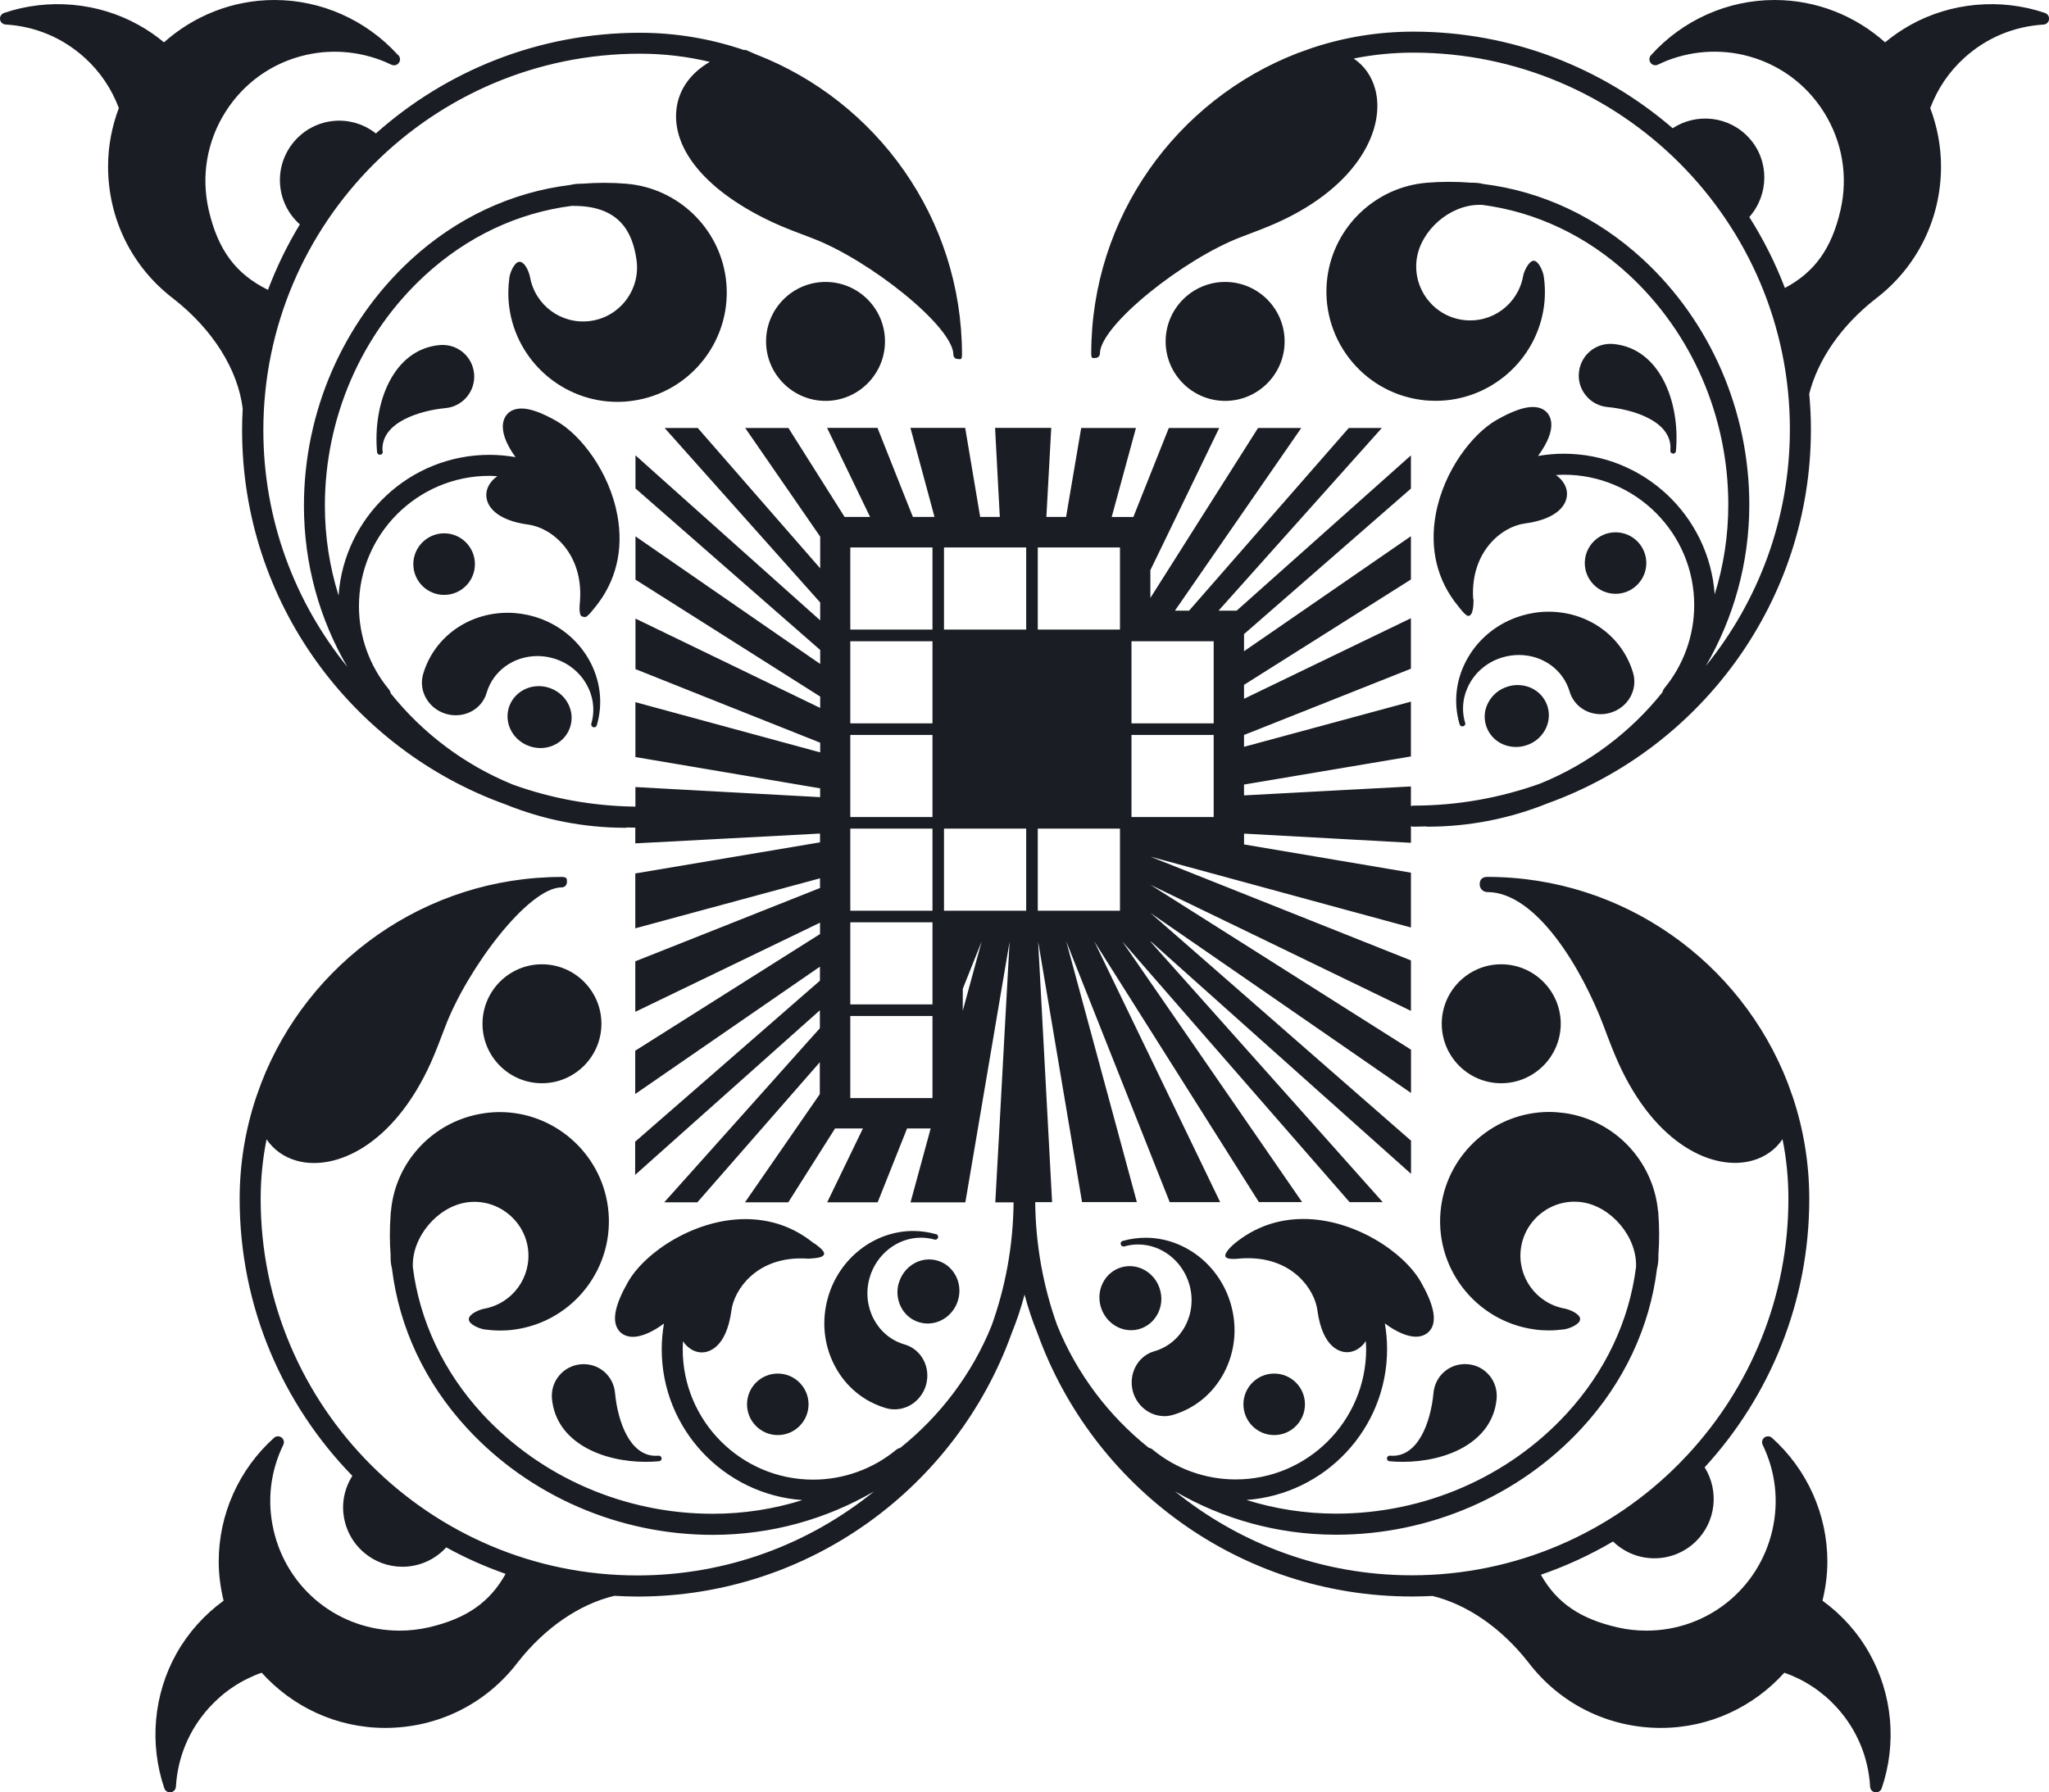 <?xml version="1.0" encoding="UTF-8"?>
<svg xmlns="http://www.w3.org/2000/svg" id="Layer_1" version="1.1" viewBox="0 0 302.4 264.54">
  <defs>
    <style> .st0 { fill: #1a1d24; } </style>
  </defs>
  <path class="st0" d="M205.14,214.89c-.22-.02-.42.14-.45.37-.02.23.15.43.38.45h0c.64.06,1.29.09,1.96.09,6.46,0,13.26-2.88,13.85-9.32.1-1.25-.26-2.46-1.06-3.42-.8-.96-1.92-1.56-3.17-1.67-2.63-.24-4.85,1.67-5.09,4.23-.41,4.44-2.35,9.64-6.42,9.27Z"></path>
  <path class="st0" d="M71.21,151.13c0,4.84,3.93,8.78,8.77,8.78s8.78-3.94,8.78-8.78-3.94-8.78-8.78-8.78-8.77,3.94-8.77,8.78Z"></path>
  <path class="st0" d="M81.46,206.48c.6,6.44,7.39,9.32,13.85,9.32.65,0,1.31-.03,1.95-.09h.01c.23-.02.4-.22.37-.45-.02-.22-.22-.39-.45-.37-.14.01-.28.02-.41.02h0c-3.8,0-5.61-5-6.01-9.28-.23-2.56-2.44-4.47-5.08-4.23-2.57.24-4.47,2.51-4.23,5.09Z"></path>
  <path class="st0" d="M138.16,182.2c-1.1-.31-2.24-.48-3.38-.48-5.75,0-10.93,4.03-12.58,9.8-.98,3.43-.63,7.01.99,10.1,1.62,3.1,4.33,5.32,7.61,6.26.41.12.83.17,1.25.17,2.11,0,4-1.47,4.61-3.58.36-1.25.23-2.56-.36-3.7-.6-1.13-1.59-1.95-2.8-2.3-4.06-1.16-6.38-5.58-5.16-9.85,1-3.47,4.11-5.91,7.57-5.91.68,0,1.36.09,2.01.28h.01c.22.06.45-.07.51-.29.06-.23-.07-.46-.29-.52Z"></path>
  <path class="st0" d="M132.64,189.4c-.35,1.21-.22,2.48.35,3.58.58,1.11,1.54,1.9,2.72,2.23.39.11.8.17,1.21.17,2.05,0,3.89-1.43,4.48-3.48.35-1.21.23-2.48-.35-3.58-.58-1.1-1.55-1.9-2.72-2.23-.4-.11-.8-.17-1.21-.17-2.05,0-3.88,1.44-4.47,3.49Z"></path>
  <path class="st0" d="M221.55,159.91c4.84,0,8.79-3.94,8.79-8.78s-3.95-8.78-8.79-8.78-8.77,3.94-8.77,8.78,3.93,8.78,8.77,8.78Z"></path>
  <path class="st0" d="M171.79,209.06c.42,0,.84-.06,1.25-.17,3.28-.94,5.99-3.17,7.62-6.26,1.62-3.09,1.98-6.68.99-10.11-1.66-5.77-6.83-9.8-12.58-9.8-1.14,0-2.27.16-3.37.47h-.01s-.04.01-.06.02c-.19.09-.29.3-.22.5.06.22.3.35.52.29.66-.19,1.34-.29,2.03-.29,3.45,0,6.57,2.43,7.57,5.91,1.23,4.27-1.09,8.69-5.16,9.85-1.21.35-2.19,1.16-2.79,2.3-.59,1.13-.72,2.44-.37,3.7.61,2.11,2.51,3.58,4.61,3.58Z"></path>
  <path class="st0" d="M192.59,207.31c0-2.51-2.03-4.54-4.54-4.54s-4.54,2.03-4.54,4.54,2.04,4.54,4.54,4.54,4.54-2.04,4.54-4.54Z"></path>
  <path class="st0" d="M170.85,193.97c.57-1.1.71-2.37.35-3.59-.58-2.04-2.43-3.47-4.47-3.47-.41,0-.81.06-1.22.17-2.41.69-3.79,3.3-3.06,5.81.59,2.05,2.43,3.48,4.47,3.48.41,0,.82-.06,1.21-.17,1.17-.34,2.14-1.13,2.71-2.23Z"></path>
  <path class="st0" d="M114.79,202.77c-2.51,0-4.54,2.03-4.54,4.54s2.04,4.54,4.54,4.54,4.54-2.04,4.54-4.54-2.04-4.54-4.54-4.54Z"></path>
  <path class="st0" d="M224.6,90.88c-3.42,1.01-6.26,3.24-7.99,6.26-1.74,3.03-2.16,6.5-1.2,9.77h0c.05.2.23.32.41.32h.02c.24,0,.42-.19.42-.42,0-.09-.03-.17-.07-.24-.53-1.93-.27-3.96.75-5.75,1.04-1.83,2.75-3.17,4.82-3.78.79-.23,1.59-.35,2.4-.35,3.53,0,6.54,2.18,7.5,5.42.59,1.98,2.43,3.32,4.57,3.32.49,0,.97-.07,1.44-.21,1.25-.37,2.28-1.18,2.92-2.29.63-1.11.78-2.39.43-3.59-1.59-5.41-6.62-9.04-12.48-9.04-1.33,0-2.66.2-3.95.58Z"></path>
  <path class="st0" d="M242.97,83.12c0-2.5-2.03-4.54-4.54-4.54s-4.54,2.04-4.54,4.54,2.04,4.54,4.54,4.54,4.54-2.04,4.54-4.54Z"></path>
  <path class="st0" d="M223.96,101.13c-.47,0-.94.07-1.4.21-1.21.36-2.21,1.14-2.83,2.22-.63,1.08-.78,2.32-.43,3.49.58,1.93,2.35,3.22,4.44,3.22.47,0,.94-.07,1.41-.21,2.51-.74,3.97-3.31,3.26-5.71-.57-1.93-2.35-3.22-4.44-3.22Z"></path>
  <path class="st0" d="M246.89,66.97s.02,0,.03,0c.22,0,.39-.16.42-.38.66-7.19-2.35-15.18-9.24-15.81-2.61-.23-4.84,1.67-5.08,4.23-.12,1.24.26,2.45,1.06,3.41.79.96,1.92,1.55,3.17,1.67,3.63.33,9.66,2.06,9.27,6.41h0c-.03.24.14.44.37.46Z"></path>
  <path class="st0" d="M180.81,59.18c4.84,0,8.78-3.94,8.78-8.78s-3.94-8.78-8.78-8.78-8.78,3.94-8.78,8.78,3.94,8.78,8.78,8.78Z"></path>
  <path class="st0" d="M113.06,50.4c0,4.84,3.95,8.78,8.78,8.78s8.77-3.94,8.77-8.78-3.93-8.78-8.77-8.78-8.78,3.94-8.78,8.78Z"></path>
  <path class="st0" d="M65.73,60.25c1.25-.11,2.37-.71,3.17-1.66.8-.96,1.18-2.18,1.07-3.42-.24-2.57-2.47-4.46-5.09-4.23-6.88.63-9.89,8.62-9.23,15.81.02.22.2.38.41.38h.01c.25,0,.42-.18.42-.42,0-.05,0-.11-.04-.16-.27-4.27,5.68-5.97,9.28-6.3Z"></path>
  <path class="st0" d="M70.09,83.28c0-2.51-2.04-4.55-4.54-4.55s-4.55,2.04-4.55,4.55,2.04,4.54,4.55,4.54,4.54-2.04,4.54-4.54Z"></path>
  <path class="st0" d="M87.27,106.83s0,0,0,0h0s0,0,0,.01c-.06.22.07.45.29.51.04.01.08.02.12.02.18,0,.35-.12.4-.3h0s0,0,0,0c1.99-6.75-2.13-13.94-9.19-16.03-1.29-.38-2.62-.58-3.95-.58-5.87,0-10.89,3.63-12.49,9.04-.35,1.2-.2,2.48.44,3.59.64,1.11,1.68,1.92,2.92,2.29.47.14.96.21,1.44.21,2.15,0,3.99-1.33,4.57-3.32.96-3.24,3.98-5.42,7.51-5.42.8,0,1.61.12,2.39.35,4.25,1.26,6.73,5.58,5.55,9.63h0Z"></path>
  <path class="st0" d="M79.53,101.29c-2.09,0-3.87,1.3-4.45,3.22-.34,1.17-.19,2.41.43,3.49.62,1.07,1.63,1.86,2.84,2.22.46.13.93.21,1.4.21,2.08,0,3.87-1.3,4.43-3.22.72-2.41-.75-4.97-3.25-5.71-.46-.14-.93-.21-1.4-.21Z"></path>
  <path class="st0" d="M301.8,1.91c-6.54-2.22-13.88-1.57-19.9,1.8-1.31.74-2.55,1.59-3.69,2.54-4.35-3.88-10.06-6.25-16.31-6.25-6.94,0-13.59,2.97-18.25,8.16-.28.31-.3.78-.04,1.12.25.34.71.45,1.08.26,3.88-1.89,8.38-2.4,12.61-1.43,4.98,1.15,9.2,4.16,11.9,8.48,2.71,4.33,3.57,9.45,2.43,14.42-1.3,5.67-3.81,9.17-8.21,11.5-1.4-3.68-3.17-7.18-5.25-10.47,2.91-3.29,3-8.3,0-11.64-2.93-3.27-7.76-3.79-11.31-1.47-10.29-8.87-23.66-14.26-38.27-14.26-5.24,0-10.29.85-15.01,2.43l-2.12.76c-17.78,6.89-30.41,24.17-30.41,44.34,0,.85.29.64.64.64s.64-.29.64-.64c0-4.15,12.39-14.02,20.89-17.23,1.93-.73,3.77-1.42,5.34-2.13,12.11-5.48,15.95-14.06,14.39-19.71-.53-1.93-1.63-3.46-3.17-4.49,2.85-.57,5.79-.87,8.8-.87,30.65,0,55.58,24.93,55.58,55.59,0,13.23-4.66,25.39-12.4,34.94,4.06-7.01,6.41-15.13,6.41-23.8,0-13.82-5.73-27.03-15.72-36.24-6.76-6.23-14.91-10.04-23.55-11.1-.52-.15-1.15-.19-1.81-.19-2.17-.17-4.37-.17-6.58.01,0,0-.02.01-.05.01-7.41.65-13.55,6.41-14.56,13.92-1.17,8.81,5.03,16.94,13.84,18.12.72.1,1.45.14,2.16.14,8.03,0,14.91-6.01,15.97-13.98.19-1.43.18-2.9-.03-4.37-.11-.75-.74-2.31-1.5-2.33-.71.04-1.42,1.52-1.55,2.27-.75,4.14-4.59,7.04-8.88,6.47-4.34-.58-7.41-4.6-6.83-8.95.58-4.28,4.9-8.04,9.26-8.04h.31s.04,0,.06,0h.02c7.91,1.03,15.41,4.55,21.62,10.28,9.36,8.63,14.72,21.01,14.72,33.97,0,4.61-.7,9.06-2.01,13.25-.82-11.58-10.48-20.76-22.27-20.76-1.29,0-2.56.12-3.8.33,1.47-1.98,2.32-4.04,1.82-5.54-.35-1.08-1.3-1.69-2.6-1.69s-3.08.63-5.34,1.92c-3.55,2.03-7.78,7.45-8.97,13.9-.94,5.1.19,9.79,3.29,13.56.24.3,1.11,1.46,1.48,1.46,0,0,.02,0,.03,0,.7,0,.77-1.56.77-2.26,0-.13-.02-.26-.06-.37-.37-6.84,4.21-10.56,7.64-11.01,4.77-.64,6.33-2.77,6.21-4.56-.06-.93-.6-1.86-1.62-2.59.39-.02.77-.05,1.16-.05,10.62,0,19.24,8.64,19.24,19.25,0,4.47-1.56,8.82-4.39,12.25-.15.18-.25.4-.3.62-4.72,5.9-10.92,10.58-18.03,13.47-5.86,2.1-12.16,3.26-18.74,3.26-.12,0-.23.04-.35.07v-2.9l-10.51.56-14.12.76v-1.6l13.77-2.32,10.86-1.83v-8.09l-10.15,2.75-14.48,3.92v-1.75l13.43-5.33,11.2-4.45v-7.45l-9.8,4.73-14.83,7.16v-2.06l13.08-8.25,11.55-7.3v-6.39l-9.44,6.51-15.19,10.47v-2.53l12.73-11.1,11.9-10.38v-4.9l-9.09,8.1-16.63,14.82h-2.67l16.04-17.95,8.06-9.02h-4.88l-10.34,11.83-13.23,15.14h-2.09l12.17-17.6,6.48-9.37h-6.38l-7.27,11.47-8.62,13.62v-4.1l5.46-11.27,4.7-9.72h-7.44l-4.43,11.12-.8,2.02h-3.2l.84-3.08,2.74-10.06h-8.08l-1.83,10.76-.4,2.37h-2.91l.15-2.73.57-10.41h-8.29l.55,10.41.15,2.73h-2.9l-.4-2.38-1.81-10.76h-8.08l2.72,10.06.83,3.08h-3.19l-.81-2.03-4.41-11.11h-7.44l4.68,9.7,1.66,3.44h-3.76l-1.06-1.68-7.23-11.45h-6.38l6.45,9.34,4.62,6.7v4.68l-7.78-8.92-10.29-11.8h-4.89l8.01,8.99,14.95,16.77v2.64l-18.08-16.15-9.18-8.21v4.89l11.99,10.49,15.27,13.35v2.07l-17.73-12.25-9.53-6.59v6.39l11.64,7.37,15.62,9.89v1.68l-17.38-8.41-9.88-4.78v7.46l11.28,4.5,15.98,6.36v1.43l-17.04-4.63-10.23-2.78v8.1l10.93,1.85,16.33,2.77v1.3l-16.69-.91-10.57-.58v2.89c-6.34-.08-12.42-1.21-18.08-3.25-7.1-2.89-13.3-7.56-18.02-13.46-.05-.22-.15-.44-.3-.62-2.84-3.43-4.4-7.79-4.4-12.25,0-10.62,8.64-19.25,19.25-19.25.39,0,.78.03,1.17.05-1.02.73-1.56,1.66-1.62,2.59-.12,1.79,1.45,3.92,6.2,4.56,3.47.46,8.14,4.27,7.62,11.29-.04.55-.22,2.06.29,2.26.15.06.31.09.47.09.38,0,1.23-1.16,1.48-1.46,3.08-3.77,4.22-8.46,3.28-13.56-1.19-6.44-5.41-11.87-8.97-13.9-2.19-1.25-3.89-1.86-5.19-1.86s-2.24.62-2.6,1.7c-.5,1.5.31,3.54,1.73,5.48-1.26-.22-2.55-.34-3.85-.34-11.79,0-21.45,9.18-22.27,20.76-1.31-4.19-2.02-8.64-2.02-13.25,0-12.96,5.37-25.34,14.73-33.97,6.23-5.75,13.73-9.27,21.68-10.29,0,0,.01,0,.02,0h.31c6.64,0,8.68,3.75,9.26,8.04.28,2.11-.28,4.2-1.57,5.89-1.29,1.69-3.16,2.78-5.27,3.06-4.27.56-8.13-2.33-8.88-6.47-.14-.75-.75-2.27-1.55-2.27-.76.01-1.4,1.58-1.5,2.33-.2,1.47-.21,2.94-.02,4.37,1.06,7.97,7.93,13.98,15.96,13.98.72,0,1.45-.05,2.16-.15,8.81-1.18,15.02-9.31,13.84-18.12-1.01-7.5-7.14-13.27-14.56-13.92-.02,0-.03-.01-.04-.01-2.21-.18-4.4-.18-6.57-.01-.65,0-1.27.05-1.8.19-8.65,1.06-16.81,4.86-23.57,11.1-9.99,9.22-15.72,22.43-15.72,36.25,0,8.66,2.33,16.79,6.41,23.79-7.75-9.55-12.4-21.71-12.4-34.94,0-30.65,24.94-55.58,55.59-55.58,3.55,0,7,.42,10.3,1.21-2.74,1.58-4.52,3.96-4.9,6.8-.83,6.17,4.63,12.55,14.6,17.07,1.58.71,3.41,1.4,5.35,2.13,8.5,3.2,20.9,13.1,20.9,17.23,0,.35.29.63.64.63s.63.22.63-.63c0-20.18-12.63-37.46-30.41-44.34l-1.53-.67c-.08.01-.15.02-.21.04-4.83-1.65-10-2.56-15.38-2.56-14.94,0-28.6,5.62-38.97,14.86-1.73-1.35-3.84-2.02-6.06-1.86-2.34.18-4.46,1.26-5.99,3.04-1.52,1.78-2.27,4.05-2.09,6.39.18,2.28,1.22,4.35,2.92,5.86-1.86,3.05-3.42,6.28-4.71,9.66-4.73-2.32-7.38-5.88-8.74-11.77-1.14-4.97-.29-10.09,2.42-14.42,2.71-4.33,6.93-7.34,11.9-8.48,4.22-.97,8.72-.46,12.62,1.43.13.06.27.1.4.09.46.03.89-.39.89-.88,0-.3-.16-.57-.39-.73C53.97,2.92,47.38,0,40.52,0c-6.26,0-11.97,2.38-16.32,6.25-1.14-.95-2.38-1.81-3.7-2.54C14.49.34,7.14-.31.6,1.91.2,2.05-.05,2.45,0,2.86c.06.41.4.73.82.76,4.4.26,8.44,1.96,11.7,4.92,2.27,2.06,3.96,4.59,5.02,7.41-1.01,2.68-1.59,5.58-1.59,8.61,0,7.76,3.53,14.89,9.68,19.56,5.8,4.54,9.48,10.46,10.19,16.19-.06,1.06-.09,2.13-.09,3.21,0,25.41,16.24,47.09,38.88,55.23,5.48,2.22,11.46,3.45,17.74,3.45.08,0,.15-.04.23-.05.39,0,.79.02,1.18.03v2.32l10.57-.56,16.69-.89v1.3l-16.34,2.75-10.92,1.84v8.1l10.22-2.77,17.04-4.61v1.43l-15.99,6.35-11.27,4.47v7.46l9.86-4.76,17.4-8.4v1.68l-15.65,9.88-11.62,7.34v6.39l9.51-6.56,17.75-12.24v2.07l-15.3,13.34-11.97,10.43v4.9l9.15-8.16,18.11-16.14v2.65l-1.72,1.92-13.13,14.7-8.12,9.08h4.89l10.39-11.89,7.68-8.79v4.71l-4.52,6.54-6.52,9.43h6.39l6.9-10.9h4.11l-.54,1.12-4.73,9.78h7.45l4.34-10.9h3.48l-.21.78-2.76,10.13h8.09l1.84-10.83,4.69-27.65-.77,14-.76,14-.58,10.48h2.7c-.06,6.38-1.2,12.51-3.25,18.21-2.88,7.11-7.56,13.29-13.46,18.02-.21.05-.43.14-.62.3-3.44,2.84-7.79,4.4-12.25,4.4-10.62,0-19.25-8.64-19.25-19.25,0-.4.03-.79.05-1.19.1.15.2.32.32.45.69.78,1.56,1.21,2.45,1.21.83,0,3.6-.45,4.37-6.22.4-2.96,3.53-7.66,10.24-7.66.35,0,.7.01,1.05.04h.11c.7-.07,2.28-.06,2.28-.77,0-.48-1.27-1.4-1.66-1.61-2.88-2.3-6.24-3.46-9.97-3.46-7.42,0-14.77,4.82-17.32,9.29-1.85,3.24-2.35,5.49-1.54,6.88.45.78,1.26,1.21,2.27,1.21,1.29,0,2.94-.74,4.58-1.96-.21,1.24-.33,2.51-.33,3.79,0,11.78,9.18,21.45,20.76,22.27-4.18,1.31-8.63,2.02-13.24,2.02-12.96,0-25.34-5.37-33.97-14.72-5.74-6.23-9.27-13.72-10.28-21.67v-.03c-.18-4.42,3.65-8.97,8.04-9.56,4.38-.58,8.37,2.55,8.95,6.83.56,4.22-2.28,8.12-6.47,8.88-.75.14-2.28.8-2.26,1.56.01.76,1.57,1.39,2.33,1.5.77.1,1.53.16,2.29.16.7,0,1.39-.04,2.08-.14,8.81-1.18,15.01-9.31,13.83-18.12-1.06-7.97-7.93-13.99-15.96-13.99-.72,0-1.44.05-2.16.15-4.27.58-8.06,2.78-10.68,6.2-1.87,2.44-2.96,5.31-3.22,8.3,0,.04-.03.07-.03.11,0,.1,0,.2-.02.3v.08c-.15,2.03-.15,4.04,0,6.03-.02.64.03,1.3.2,1.94,1.06,8.66,4.86,16.82,11.1,23.58,9.22,9.99,22.43,15.72,36.25,15.72,8.66,0,16.78-2.34,23.79-6.41-9.55,7.75-21.71,12.4-34.94,12.4-30.65,0-55.58-24.93-55.58-55.58,0-3.01.3-5.96.87-8.8,1.04,1.53,2.56,2.64,4.49,3.17,5.65,1.56,14.22-2.27,19.71-14.38.72-1.58,1.4-3.41,2.14-5.34,3.2-8.5,12.24-20.64,17.22-20.64.42,0,.77-.34.77-.77s.08-.77-.77-.77c-20.18,0-37.46,12.63-44.34,30.41l-.76,2.12c-1.58,4.72-2.43,9.76-2.43,15.01,0,15.88,6.34,30.29,16.63,40.87-1,1.58-1.49,3.42-1.34,5.32.19,2.34,1.26,4.46,3.04,5.99,1.6,1.37,3.6,2.11,5.7,2.11.23,0,.46,0,.69-.03,2.23-.18,4.26-1.19,5.77-2.83,2.79,1.54,5.72,2.84,8.76,3.91-2.33,4.2-5.8,6.61-11.33,7.89-1.42.33-2.87.49-4.31.49-8.94,0-16.59-6.09-18.6-14.82-.99-4.29-.49-8.65,1.43-12.61.19-.38.07-.83-.26-1.08-.34-.25-.8-.24-1.11.05-5.19,4.66-8.16,11.31-8.16,18.25,0,2,.27,3.93.72,5.79-2.83,2.06-5.21,4.7-6.95,7.79-3.38,6.04-4.04,13.3-1.8,19.9.12.36.46.6.83.6.04,0,.08,0,.12,0,.41-.06.73-.4.76-.81.26-4.4,1.96-8.44,4.92-11.71,2.14-2.35,4.78-4.1,7.74-5.14,4.5,4.99,10.99,8.15,18.22,8.15,7.76,0,14.89-3.53,19.57-9.68,4.03-5.14,9.14-8.6,14.26-9.82,1.13.06,2.26.11,3.41.11,25.41,0,47.09-16.23,55.23-38.88.75-1.85,1.39-3.75,1.9-5.7.51,1.95,1.15,3.85,1.9,5.69,8.14,22.64,29.82,38.88,55.23,38.88,1.03,0,2.06-.03,3.08-.08,5.06,1.24,10.14,4.69,14.13,9.79,4.68,6.15,11.82,9.69,19.57,9.69,7.24,0,13.72-3.16,18.22-8.15,2.97,1.04,5.61,2.79,7.75,5.14,2.95,3.26,4.66,7.31,4.91,11.71.03.42.34.76.76.81.04,0,.08,0,.12,0,.37,0,.71-.23.83-.6,2.25-6.6,1.59-13.86-1.8-19.9-1.73-3.1-4.11-5.74-6.94-7.79.45-1.86.72-3.79.72-5.79,0-6.93-2.97-13.58-8.17-18.25-.31-.28-.78-.3-1.12-.05-.33.25-.44.7-.26,1.08,1.92,3.96,2.41,8.33,1.43,12.61-2.01,8.72-9.66,14.82-18.59,14.82-1.44,0-2.9-.16-4.3-.49-5.48-1.26-8.95-3.63-11.27-7.76,3.73-1.29,7.3-2.94,10.65-4.91,1.69,1.64,3.88,2.48,6.09,2.48s4.4-.82,6.1-2.46c3.03-2.93,3.48-7.53,1.33-10.97,9.59-10.45,15.44-24.36,15.44-39.62,0-5.25-.85-10.29-2.42-15.01l-.76-2.12c-6.89-17.77-24.17-30.41-44.34-30.41-.85,0-1.12.5-1.12,1.12s.51,1.12,1.12,1.12c7.29,0,14.03,11.42,17.23,19.92.72,1.94,1.42,3.77,2.14,5.35,5.48,12.1,14.03,15.94,19.71,14.38,1.93-.53,3.46-1.64,4.49-3.17.58,2.85.87,5.79.87,8.8,0,14.56-5.65,27.83-14.84,37.75l-1.26,1.32c-10.07,10.19-24.06,16.51-39.49,16.51-13.23,0-25.4-4.66-34.95-12.4,7.01,4.07,15.13,6.41,23.79,6.41,13.82,0,27.04-5.73,36.25-15.72,6.24-6.76,10.04-14.92,11.11-23.57.17-.64.22-1.3.2-1.95.16-2.12.15-4.26-.02-6.41,0-.04-.03-.07-.03-.11-.68-7.32-6.32-13.48-13.9-14.5-.72-.09-1.45-.15-2.16-.15-8.03,0-14.9,6.02-15.96,13.99-1.19,8.81,5.03,16.94,13.83,18.12.68.1,1.38.14,2.07.14.76,0,1.53-.06,2.29-.16.76-.11,2.32-.74,2.33-1.5.02-.76-1.52-1.42-2.27-1.56-4.19-.76-7.04-4.66-6.47-8.88.58-4.28,4.56-7.42,8.95-6.83,4.39.59,8.22,5.15,8.04,9.56v.03c-1.01,7.95-4.54,15.44-10.28,21.67-8.63,9.36-21.01,14.72-33.98,14.72-4.6,0-9.05-.71-13.24-2.02,11.58-.82,20.76-10.48,20.76-22.27,0-1.28-.11-2.54-.33-3.79,1.64,1.22,3.29,1.96,4.58,1.96,1,0,1.81-.43,2.28-1.21.8-1.39.3-3.64-1.55-6.88-2.56-4.47-9.9-9.29-17.32-9.29-3.81,0-7.22,1.22-10.14,3.6-.43.35-1.58,1.43-1.37,1.94.2.51,1.68.34,2.26.29.35-.03.71-.04,1.05-.04,6.72,0,9.85,4.69,10.25,7.66.77,5.77,3.54,6.22,4.37,6.22.9,0,1.77-.43,2.46-1.21.12-.13.21-.3.31-.45.03.4.06.79.06,1.19,0,10.61-8.64,19.25-19.25,19.25-4.47,0-8.82-1.56-12.25-4.4-.19-.16-.41-.24-.62-.3-5.91-4.73-10.58-10.92-13.47-18.03-2.05-5.7-3.19-11.83-3.25-18.2h2.49l-.56-10.48-1.5-28.01,2.33,13.83,2.33,13.83,1.82,10.82h8.09l-2.74-10.12-7.68-28.36,5.42,13.66,5.42,13.66,4.43,11.17h7.45l-4.71-9.77-13.87-28.72,8.51,13.48,8.51,13.48,7.27,11.52h6.38l-6.49-9.41-20.05-29.07,11.6,13.31,11.6,13.31,10.35,11.87h4.89l-8.07-9.06-26.24-29.43.25.22-.27-.31h0l14.68,13.12,14.7,13.13,9.12,8.14v-4.89l-11.93-10.42-26.53-23.2h0s14.47,9.99,14.47,9.99l14.53,10.04,9.46,6.55v-6.39l-11.57-7.32-26.89-17.02h0s14.29,6.91,14.29,6.91l14.35,6.95,9.81,4.75v-7.45l-11.22-4.47-27.24-10.85h0s14.12,3.84,14.12,3.84l14.18,3.86,10.16,2.76v-8.09l-10.86-1.84-13.77-2.33v-1.59h.12s14,.77,14,.77l10.51.58v-2.45c.12.03.23.07.35.07.61,0,1.22-.03,1.83-.04.08.01.15.04.23.04,6.28,0,12.26-1.23,17.74-3.44,22.64-8.15,38.88-29.83,38.88-55.23,0-1.76-.09-3.51-.25-5.23,1.28-5.03,4.71-10.05,9.76-14,6.16-4.68,9.69-11.82,9.69-19.57,0-3.03-.58-5.93-1.59-8.61,1.06-2.83,2.75-5.35,5.02-7.41,3.26-2.96,7.31-4.65,11.7-4.92.41-.02.76-.34.81-.76.05-.42-.19-.81-.59-.95ZM137.62,162.1h-12.13v-12.12h12.13v12.12ZM137.62,148.27h-12.13v-12.12h12.13v12.12ZM137.62,134.44h-12.13v-12.12h12.13v12.12ZM137.62,120.61h-12.13v-12.12h12.13v12.12ZM137.62,106.78h-12.13v-12.12h12.13v12.12ZM137.62,92.94h-12.13v-12.12h12.13v12.12ZM142.09,149.21v-3.24l2.78-6.98-2.78,10.22ZM151.45,134.44h-12.13v-12.12h12.13v12.12ZM151.45,92.94h-12.13v-12.12h12.13v12.12ZM165.29,134.44h-12.13v-12.12h12.13v12.12ZM165.29,92.94h-12.13v-12.12h12.13v12.12ZM179.12,120.61h-12.13v-12.12h12.13v12.12ZM179.12,106.78h-12.13v-12.12h12.13v12.12Z"></path>
</svg>
